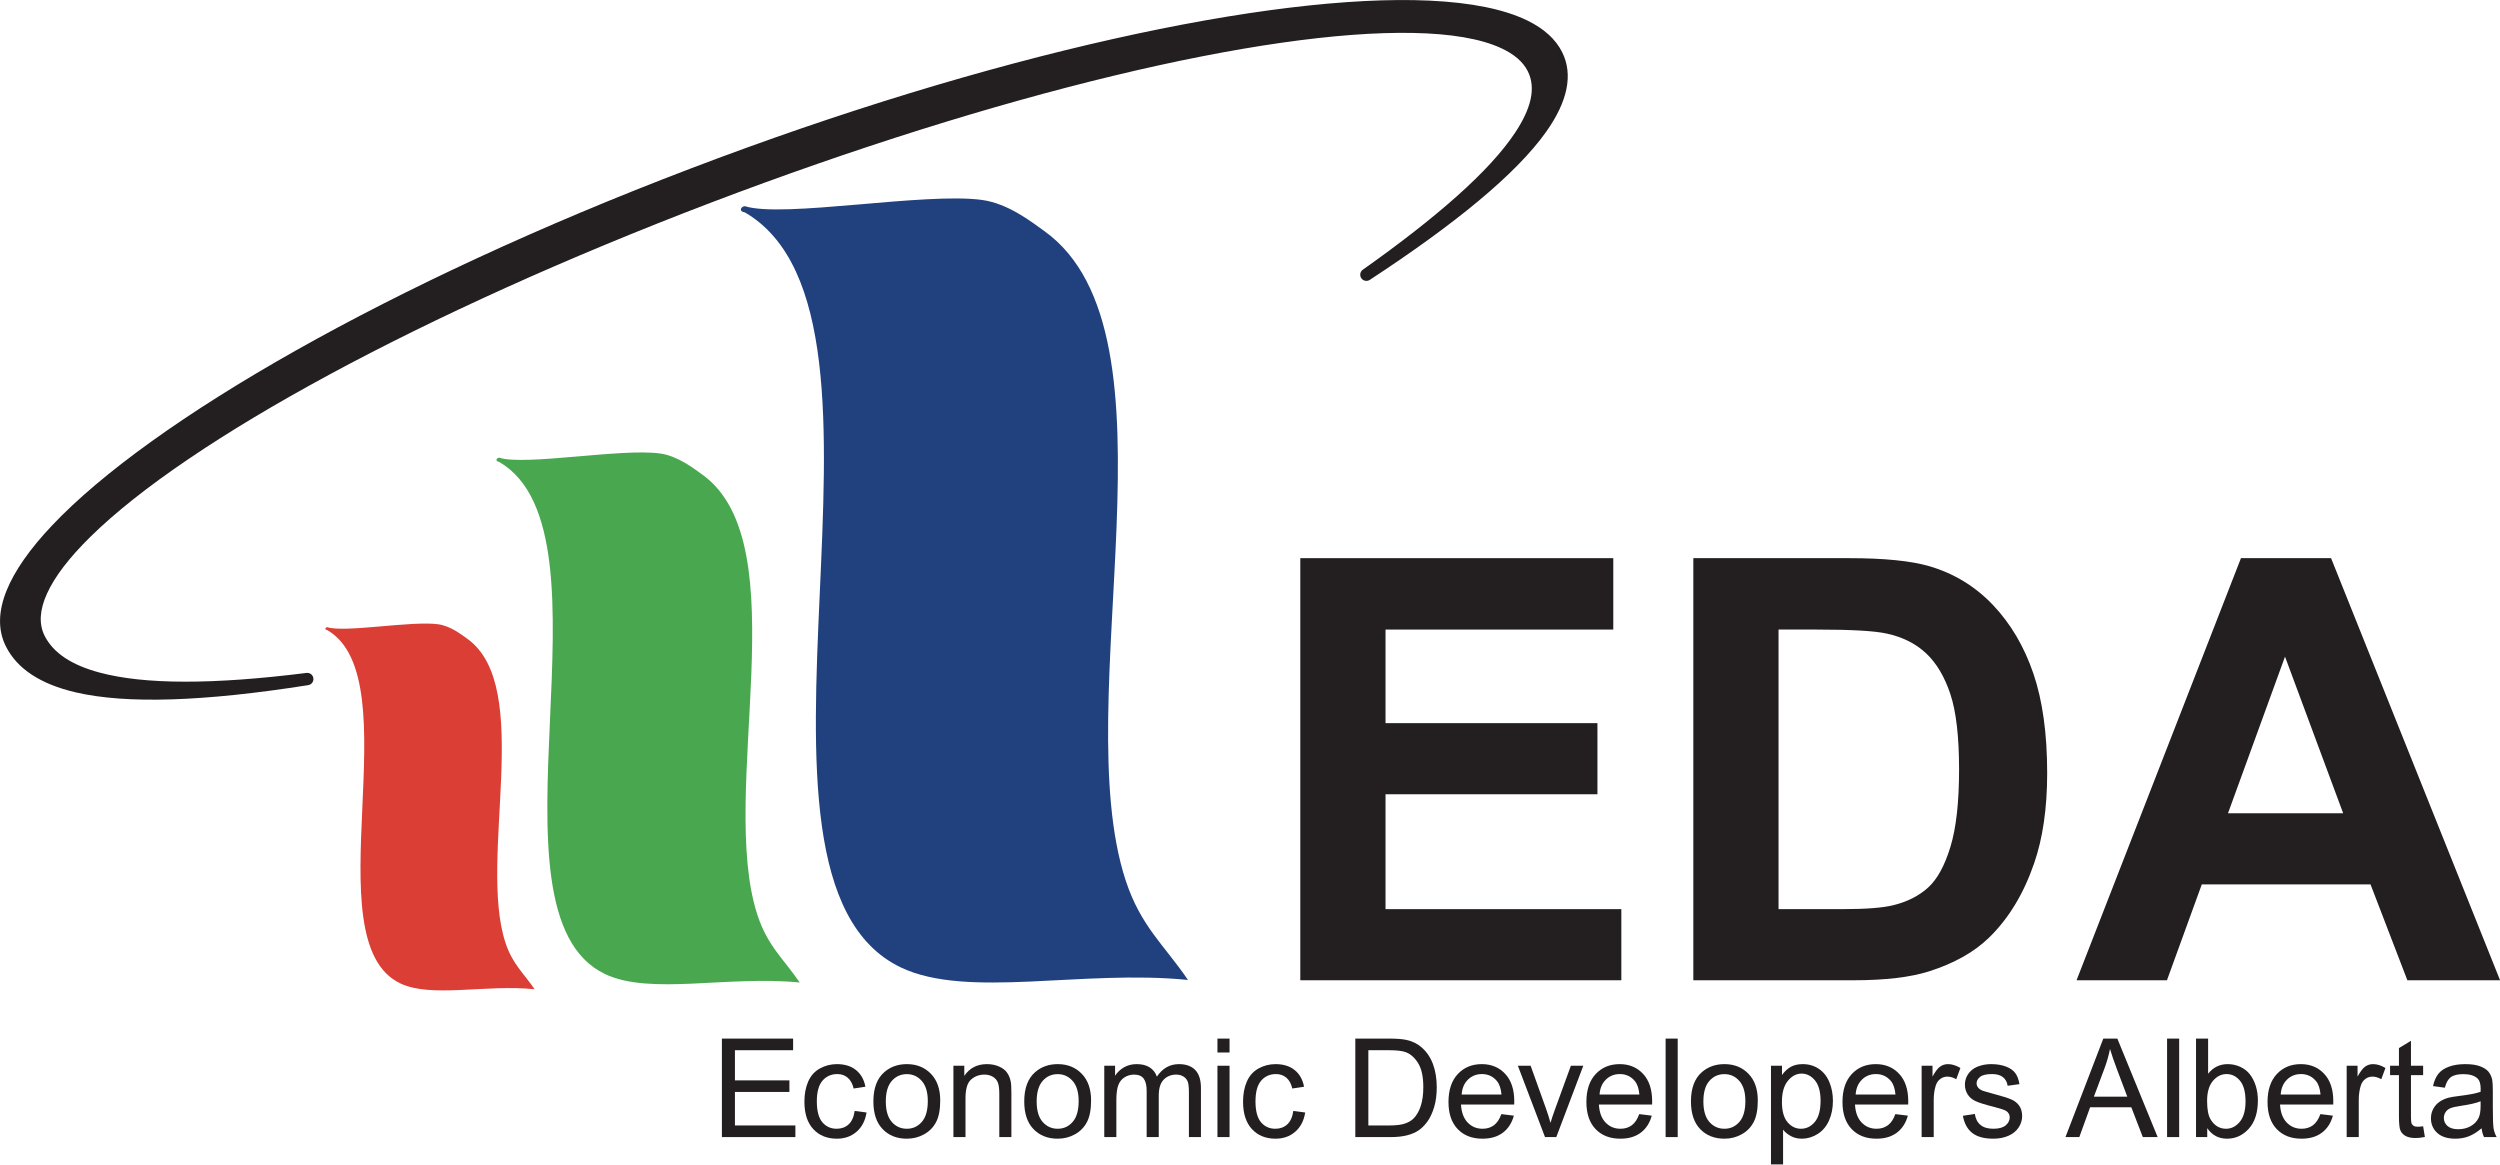 <?xml version="1.0" encoding="UTF-8" standalone="no"?>
<!DOCTYPE svg PUBLIC "-//W3C//DTD SVG 1.1//EN" "http://www.w3.org/Graphics/SVG/1.1/DTD/svg11.dtd">
<svg width="100%" height="100%" viewBox="0 0 1908 889" version="1.1" xmlns="http://www.w3.org/2000/svg" xmlns:xlink="http://www.w3.org/1999/xlink" xml:space="preserve" xmlns:serif="http://www.serif.com/" style="fill-rule:evenodd;clip-rule:evenodd;stroke-linejoin:round;stroke-miterlimit:2;">
    <g transform="matrix(4.167,0,0,4.167,-275.719,-299.078)">
        <g transform="matrix(0.24,0,0,0.24,0,0)">
            <path d="M802.44,427.784C573.671,514.887 391.347,619.674 315.278,700.209C298.557,717.913 286.901,734.52 280.802,749.532C274.289,765.564 274.004,779.939 280.127,792.2C288.59,809.206 306.213,821.083 333.519,827.433C372.313,836.454 431.318,834.468 510.917,821.913C513.457,821.513 515.206,819.148 514.845,816.602C514.484,814.056 512.147,812.27 509.596,812.591C438.053,821.588 385.832,821.492 351.716,812.328C330.338,806.585 316.334,797.385 309.741,784.241C305.129,774.992 306.082,764.197 311.523,752.146C317.459,739 328.641,724.54 344.363,709.026C419.79,634.594 598.217,537.64 817.719,453.9C1037.47,370.224 1240.32,321.961 1354.06,324.194C1382.59,324.754 1405.39,328.462 1421.23,335.77C1430.96,340.26 1437.94,346.066 1441.65,353.488C1448.08,366.475 1443.98,382.123 1431.96,400.273C1412.37,429.83 1371.87,465.122 1315.73,504.861C1313.63,506.344 1313.11,509.232 1314.56,511.354C1316,513.476 1318.88,514.049 1321.03,512.643C1385.76,470.257 1432.7,431.989 1455.64,399.627C1472.06,376.472 1476.38,355.961 1467.83,338.859C1462.95,329.066 1454.08,321 1441.48,314.805C1423.72,306.077 1398.29,300.986 1366.51,299.525C1245.64,293.964 1031.21,340.529 802.44,427.784L802.44,427.784Z" style="fill:rgb(35,31,32);fill-rule:nonzero;"/>
        </g>
        <path d="M283.748,251.254C264.362,249.305 243.353,254.764 231.175,248.969C196.39,232.408 235.791,130.036 202.604,110.679C201.307,110.46 201.97,109.532 202.604,109.536C209.589,111.756 235.593,106.948 246.034,108.394C250.808,109.054 255.035,112.362 257.463,114.109C283.638,132.928 261.555,199.975 272.319,232.969C275.083,241.44 279.407,244.855 283.748,251.254Z" style="fill:rgb(32,65,126);fill-rule:nonzero;"/>
        <path d="M212.639,251.725C199.489,250.405 185.239,254.107 176.98,250.176C153.386,238.945 180.11,169.509 157.601,156.38C156.721,156.232 157.171,155.604 157.601,155.604C162.338,157.111 179.976,153.848 187.056,154.829C190.295,155.277 193.163,157.523 194.81,158.706C212.565,171.471 197.585,216.945 204.885,239.322C206.762,245.072 209.693,247.383 212.639,251.725Z" style="fill:rgb(73,168,79);fill-rule:nonzero;"/>
        <path d="M164.078,252.951C155.008,252.037 145.178,254.594 139.481,251.883C123.207,244.133 141.641,196.236 126.114,187.182C125.506,187.08 125.816,186.646 126.114,186.649C129.381,187.686 141.548,185.435 146.432,186.111C148.666,186.421 150.644,187.97 151.779,188.785C164.028,197.591 153.694,228.961 158.731,244.397C160.024,248.361 162.047,249.956 164.078,252.951Z" style="fill:rgb(218,62,52);fill-rule:nonzero;"/>
        <path d="M304.322,251.311L304.322,174.002L361.645,174.002L361.645,187.08L319.932,187.08L319.932,204.219L358.744,204.219L358.744,217.244L319.932,217.244L319.932,238.285L363.121,238.285L363.121,251.311L304.322,251.311Z" style="fill:rgb(35,31,32);fill-rule:nonzero;"/>
        <path d="M391.914,187.08L391.914,238.285L403.568,238.285C407.928,238.285 411.074,238.04 413.008,237.547C415.539,236.914 417.639,235.842 419.31,234.33C420.979,232.819 422.342,230.331 423.397,226.868C424.451,223.406 424.979,218.687 424.979,212.709C424.979,206.732 424.451,202.145 423.397,198.945C422.342,195.747 420.865,193.25 418.967,191.457C417.068,189.664 414.66,188.451 411.742,187.818C409.563,187.327 405.291,187.08 398.928,187.08L391.914,187.08ZM376.305,174.002L404.834,174.002C411.268,174.002 416.172,174.495 419.547,175.479C424.082,176.815 427.967,179.188 431.201,182.598C434.436,186.008 436.897,190.184 438.584,195.122C440.272,200.062 441.115,206.152 441.115,213.395C441.115,219.758 440.324,225.242 438.742,229.848C436.809,235.473 434.049,240.025 430.463,243.506C427.756,246.143 424.1,248.199 419.494,249.676C416.049,250.766 411.443,251.311 405.678,251.311L376.305,251.311L376.305,174.002Z" style="fill:rgb(35,31,32);fill-rule:nonzero;"/>
        <path d="M495.326,220.725L484.674,192.037L474.232,220.725L495.326,220.725ZM524.065,251.311L507.086,251.311L500.336,233.75L469.434,233.75L463.053,251.311L446.494,251.311L476.606,174.002L493.111,174.002L524.065,251.311Z" style="fill:rgb(35,31,32);fill-rule:nonzero;"/>
        <path d="M198.385,280.033L198.385,261.995L211.428,261.995L211.428,264.123L200.772,264.123L200.772,269.648L210.751,269.648L210.751,271.766L200.772,271.766L200.772,277.904L211.846,277.904L211.846,280.033L198.385,280.033Z" style="fill:rgb(35,31,32);fill-rule:nonzero;"/>
        <path d="M222.7,275.247L224.878,275.53C224.64,277.031 224.031,278.207 223.051,279.056C222.07,279.904 220.867,280.329 219.44,280.329C217.651,280.329 216.213,279.744 215.127,278.576C214.04,277.406 213.496,275.731 213.496,273.549C213.496,272.139 213.73,270.904 214.197,269.846C214.665,268.787 215.377,267.994 216.332,267.465C217.288,266.936 218.328,266.671 219.452,266.671C220.871,266.671 222.031,267.029 222.934,267.748C223.836,268.465 224.415,269.484 224.669,270.805L222.516,271.137C222.31,270.26 221.947,269.6 221.426,269.156C220.905,268.713 220.276,268.492 219.538,268.492C218.422,268.492 217.516,268.892 216.818,269.691C216.121,270.491 215.772,271.757 215.772,273.488C215.772,275.243 216.109,276.519 216.781,277.315C217.454,278.11 218.332,278.508 219.415,278.508C220.284,278.508 221.01,278.241 221.593,277.708C222.175,277.175 222.544,276.355 222.7,275.247Z" style="fill:rgb(35,31,32);fill-rule:nonzero;"/>
        <path d="M228.407,273.5C228.407,275.174 228.772,276.426 229.502,277.259C230.231,278.092 231.15,278.508 232.258,278.508C233.357,278.508 234.272,278.09 235.002,277.253C235.732,276.416 236.097,275.141 236.097,273.426C236.097,271.811 235.73,270.586 234.996,269.753C234.261,268.92 233.349,268.504 232.258,268.504C231.15,268.504 230.231,268.918 229.502,269.747C228.772,270.576 228.407,271.826 228.407,273.5ZM226.13,273.5C226.13,271.08 226.803,269.287 228.148,268.123C229.272,267.154 230.642,266.671 232.258,266.671C234.054,266.671 235.522,267.26 236.663,268.437C237.803,269.613 238.373,271.24 238.373,273.315C238.373,274.997 238.121,276.32 237.617,277.283C237.112,278.248 236.378,278.996 235.414,279.529C234.45,280.063 233.398,280.329 232.258,280.329C230.429,280.329 228.95,279.742 227.822,278.569C226.694,277.397 226.13,275.707 226.13,273.5Z" style="fill:rgb(35,31,32);fill-rule:nonzero;"/>
        <path d="M240.788,280.033L240.788,266.967L242.781,266.967L242.781,268.824C243.741,267.389 245.127,266.671 246.94,266.671C247.728,266.671 248.452,266.813 249.112,267.096C249.772,267.379 250.267,267.75 250.595,268.209C250.923,268.668 251.153,269.214 251.284,269.846C251.366,270.256 251.407,270.974 251.407,271.998L251.407,280.033L249.192,280.033L249.192,272.085C249.192,271.183 249.106,270.508 248.934,270.061C248.762,269.613 248.456,269.257 248.017,268.99C247.578,268.724 247.063,268.59 246.473,268.59C245.529,268.59 244.715,268.89 244.03,269.488C243.345,270.088 243.003,271.224 243.003,272.897L243.003,280.033L240.788,280.033Z" style="fill:rgb(35,31,32);fill-rule:nonzero;"/>
        <path d="M256.036,273.5C256.036,275.174 256.401,276.426 257.131,277.259C257.861,278.092 258.78,278.508 259.887,278.508C260.986,278.508 261.901,278.09 262.631,277.253C263.361,276.416 263.727,275.141 263.727,273.426C263.727,271.811 263.359,270.586 262.625,269.753C261.89,268.92 260.978,268.504 259.887,268.504C258.78,268.504 257.861,268.918 257.131,269.747C256.401,270.576 256.036,271.826 256.036,273.5ZM253.76,273.5C253.76,271.08 254.432,269.287 255.777,268.123C256.901,267.154 258.271,266.671 259.887,266.671C261.683,266.671 263.152,267.26 264.292,268.437C265.433,269.613 266.003,271.24 266.003,273.315C266.003,274.997 265.751,276.32 265.246,277.283C264.742,278.248 264.007,278.996 263.044,279.529C262.079,280.063 261.027,280.329 259.887,280.329C258.058,280.329 256.579,279.742 255.452,278.569C254.323,277.397 253.76,275.707 253.76,273.5Z" style="fill:rgb(35,31,32);fill-rule:nonzero;"/>
        <path d="M268.417,280.033L268.417,266.967L270.398,266.967L270.398,268.799C270.809,268.16 271.354,267.645 272.035,267.256C272.716,266.865 273.491,266.671 274.361,266.671C275.329,266.671 276.122,266.872 276.742,267.273C277.361,267.676 277.798,268.238 278.052,268.959C279.085,267.434 280.431,266.671 282.088,266.671C283.384,266.671 284.381,267.029 285.078,267.748C285.775,268.465 286.124,269.57 286.124,271.064L286.124,280.033L283.921,280.033L283.921,271.802C283.921,270.916 283.85,270.278 283.706,269.889C283.563,269.499 283.302,269.186 282.925,268.947C282.547,268.709 282.105,268.59 281.596,268.59C280.677,268.59 279.914,268.897 279.307,269.507C278.7,270.118 278.397,271.097 278.397,272.441L278.397,280.033L276.182,280.033L276.182,271.543C276.182,270.559 276.001,269.82 275.64,269.328C275.279,268.836 274.689,268.59 273.869,268.59C273.245,268.59 272.669,268.754 272.14,269.082C271.61,269.41 271.227,269.891 270.989,270.522C270.751,271.154 270.632,272.065 270.632,273.254L270.632,280.033L268.417,280.033Z" style="fill:rgb(35,31,32);fill-rule:nonzero;"/>
        <path d="M289.147,280.033L289.147,266.967L291.362,266.967L291.362,280.033L289.147,280.033ZM289.147,264.542L289.147,261.995L291.362,261.995L291.362,264.542L289.147,264.542Z" style="fill:rgb(35,31,32);fill-rule:nonzero;"/>
        <path d="M303.041,275.247L305.219,275.53C304.981,277.031 304.372,278.207 303.393,279.056C302.412,279.904 301.208,280.329 299.781,280.329C297.992,280.329 296.555,279.744 295.468,278.576C294.381,277.406 293.837,275.731 293.837,273.549C293.837,272.139 294.071,270.904 294.539,269.846C295.006,268.787 295.718,267.994 296.674,267.465C297.629,266.936 298.669,266.671 299.793,266.671C301.212,266.671 302.373,267.029 303.275,267.748C304.178,268.465 304.756,269.484 305.01,270.805L302.857,271.137C302.651,270.26 302.289,269.6 301.768,269.156C301.246,268.713 300.617,268.492 299.879,268.492C298.763,268.492 297.857,268.892 297.16,269.691C296.462,270.491 296.114,271.757 296.114,273.488C296.114,275.243 296.45,276.519 297.123,277.315C297.795,278.11 298.673,278.508 299.756,278.508C300.626,278.508 301.352,278.241 301.934,277.708C302.516,277.175 302.885,276.355 303.041,275.247Z" style="fill:rgb(35,31,32);fill-rule:nonzero;"/>
        <path d="M316.785,277.904L320.637,277.904C321.826,277.904 322.76,277.795 323.437,277.572C324.113,277.352 324.652,277.039 325.055,276.638C325.621,276.072 326.062,275.311 326.377,274.356C326.693,273.399 326.852,272.24 326.852,270.879C326.852,268.992 326.541,267.543 325.922,266.529C325.303,265.516 324.551,264.838 323.664,264.492C323.024,264.246 321.994,264.123 320.576,264.123L316.785,264.123L316.785,277.904ZM314.398,280.033L314.398,261.995L320.613,261.995C322.016,261.995 323.086,262.081 323.824,262.254C324.857,262.491 325.739,262.922 326.47,263.545C327.421,264.35 328.133,265.377 328.605,266.628C329.076,267.879 329.313,269.309 329.313,270.916C329.313,272.286 329.152,273.5 328.832,274.559C328.512,275.616 328.102,276.492 327.602,277.186C327.102,277.879 326.554,278.424 325.959,278.822C325.364,279.22 324.647,279.522 323.806,279.727C322.965,279.932 321.999,280.033 320.908,280.033L314.398,280.033Z" style="fill:rgb(35,31,32);fill-rule:nonzero;"/>
        <path d="M333.875,272.244L341.172,272.244C341.072,271.146 340.794,270.321 340.334,269.772C339.629,268.918 338.715,268.492 337.591,268.492C336.573,268.492 335.719,268.832 335.025,269.514C334.332,270.194 333.948,271.105 333.875,272.244ZM341.147,275.826L343.436,276.108C343.074,277.445 342.406,278.483 341.43,279.222C340.453,279.96 339.207,280.329 337.689,280.329C335.777,280.329 334.262,279.74 333.143,278.564C332.023,277.387 331.463,275.735 331.463,273.611C331.463,271.412 332.029,269.706 333.161,268.492C334.293,267.277 335.762,266.671 337.566,266.671C339.313,266.671 340.74,267.266 341.848,268.455C342.955,269.645 343.51,271.318 343.51,273.475C343.51,273.606 343.505,273.804 343.497,274.066L333.752,274.066C333.834,275.502 334.24,276.601 334.97,277.363C335.699,278.127 336.61,278.508 337.701,278.508C338.514,278.508 339.207,278.295 339.781,277.868C340.356,277.441 340.811,276.761 341.147,275.826Z" style="fill:rgb(35,31,32);fill-rule:nonzero;"/>
        <path d="M349.141,280.033L344.17,266.967L346.508,266.967L349.313,274.792C349.616,275.637 349.895,276.515 350.149,277.426C350.347,276.736 350.621,275.908 350.975,274.94L353.878,266.967L356.154,266.967L351.208,280.033L349.141,280.033Z" style="fill:rgb(35,31,32);fill-rule:nonzero;"/>
        <path d="M359.131,272.244L366.428,272.244C366.33,271.146 366.051,270.321 365.592,269.772C364.885,268.918 363.971,268.492 362.848,268.492C361.83,268.492 360.975,268.832 360.281,269.514C359.588,270.194 359.205,271.105 359.131,272.244ZM366.402,275.826L368.691,276.108C368.33,277.445 367.662,278.483 366.686,279.222C365.709,279.96 364.463,280.329 362.945,280.329C361.033,280.329 359.52,279.74 358.398,278.564C357.279,277.387 356.719,275.735 356.719,273.611C356.719,271.412 357.285,269.706 358.418,268.492C359.549,267.277 361.018,266.671 362.822,266.671C364.57,266.671 365.996,267.266 367.104,268.455C368.211,269.645 368.766,271.318 368.766,273.475C368.766,273.606 368.762,273.804 368.754,274.066L359.008,274.066C359.09,275.502 359.496,276.601 360.227,277.363C360.957,278.127 361.867,278.508 362.957,278.508C363.77,278.508 364.463,278.295 365.037,277.868C365.611,277.441 366.066,276.761 366.402,275.826Z" style="fill:rgb(35,31,32);fill-rule:nonzero;"/>
        <rect x="371.23" y="261.995" width="2.214" height="18.038" style="fill:rgb(35,31,32);fill-rule:nonzero;"/>
        <path d="M378.148,273.5C378.148,275.174 378.512,276.426 379.242,277.259C379.973,278.092 380.892,278.508 381.999,278.508C383.098,278.508 384.013,278.09 384.742,277.253C385.473,276.416 385.838,275.141 385.838,273.426C385.838,271.811 385.471,270.586 384.736,269.753C384.002,268.92 383.09,268.504 381.999,268.504C380.892,268.504 379.973,268.918 379.242,269.747C378.512,270.576 378.148,271.826 378.148,273.5ZM375.871,273.5C375.871,271.08 376.543,269.287 377.889,268.123C379.013,267.154 380.383,266.671 381.999,266.671C383.795,266.671 385.264,267.26 386.403,268.437C387.544,269.613 388.114,271.24 388.114,273.315C388.114,274.997 387.862,276.32 387.357,277.283C386.852,278.248 386.118,278.996 385.155,279.529C384.19,280.063 383.139,280.329 381.999,280.329C380.169,280.329 378.69,279.742 377.563,278.569C376.435,277.397 375.871,275.707 375.871,273.5Z" style="fill:rgb(35,31,32);fill-rule:nonzero;"/>
        <path d="M392.534,273.574C392.534,275.256 392.874,276.498 393.556,277.303C394.236,278.106 395.061,278.508 396.028,278.508C397.013,278.508 397.856,278.092 398.557,277.259C399.259,276.426 399.609,275.137 399.609,273.389C399.609,271.725 399.267,270.477 398.582,269.648C397.897,268.82 397.078,268.406 396.127,268.406C395.184,268.406 394.349,268.847 393.623,269.729C392.897,270.61 392.534,271.893 392.534,273.574ZM390.528,285.041L390.528,266.967L392.546,266.967L392.546,268.664C393.022,268 393.56,267.502 394.158,267.169C394.757,266.837 395.482,266.671 396.336,266.671C397.451,266.671 398.436,266.958 399.289,267.532C400.143,268.106 400.786,268.916 401.221,269.963C401.656,271.008 401.873,272.154 401.873,273.401C401.873,274.738 401.633,275.942 401.153,277.013C400.674,278.084 399.977,278.904 399.062,279.474C398.147,280.044 397.186,280.329 396.176,280.329C395.438,280.329 394.775,280.173 394.189,279.861C393.602,279.55 393.12,279.156 392.743,278.68L392.743,285.041L390.528,285.041Z" style="fill:rgb(35,31,32);fill-rule:nonzero;"/>
        <path d="M406.035,272.244L413.331,272.244C413.233,271.146 412.954,270.321 412.495,269.772C411.789,268.918 410.875,268.492 409.751,268.492C408.733,268.492 407.878,268.832 407.186,269.514C406.492,270.194 406.108,271.105 406.035,272.244ZM413.307,275.826L415.596,276.108C415.234,277.445 414.566,278.483 413.59,279.222C412.613,279.96 411.367,280.329 409.85,280.329C407.938,280.329 406.423,279.74 405.303,278.564C404.183,277.387 403.623,275.735 403.623,273.611C403.623,271.412 404.189,269.706 405.321,268.492C406.453,267.277 407.922,266.671 409.727,266.671C411.474,266.671 412.9,267.266 414.008,268.455C415.115,269.645 415.669,271.318 415.669,273.475C415.669,273.606 415.665,273.804 415.657,274.066L405.912,274.066C405.993,275.502 406.399,276.601 407.13,277.363C407.86,278.127 408.77,278.508 409.861,278.508C410.674,278.508 411.367,278.295 411.941,277.868C412.515,277.441 412.971,276.761 413.307,275.826Z" style="fill:rgb(35,31,32);fill-rule:nonzero;"/>
        <path d="M418.12,280.033L418.12,266.967L420.113,266.967L420.113,268.947C420.622,268.021 421.092,267.409 421.523,267.113C421.953,266.818 422.427,266.671 422.943,266.671C423.689,266.671 424.448,266.908 425.22,267.385L424.457,269.44C423.915,269.119 423.374,268.959 422.833,268.959C422.349,268.959 421.914,269.106 421.528,269.397C421.143,269.688 420.868,270.092 420.704,270.608C420.458,271.397 420.335,272.258 420.335,273.192L420.335,280.033L418.12,280.033Z" style="fill:rgb(35,31,32);fill-rule:nonzero;"/>
        <path d="M425.678,276.133L427.868,275.789C427.991,276.666 428.333,277.339 428.895,277.807C429.457,278.273 430.242,278.508 431.252,278.508C432.269,278.508 433.023,278.301 433.516,277.887C434.008,277.473 434.254,276.986 434.254,276.428C434.254,275.928 434.036,275.534 433.602,275.247C433.298,275.051 432.544,274.801 431.338,274.496C429.714,274.086 428.588,273.732 427.96,273.432C427.332,273.133 426.856,272.719 426.533,272.19C426.209,271.66 426.047,271.076 426.047,270.436C426.047,269.854 426.18,269.315 426.446,268.818C426.713,268.322 427.076,267.91 427.535,267.582C427.88,267.327 428.35,267.111 428.944,266.936C429.539,266.76 430.177,266.671 430.857,266.671C431.883,266.671 432.783,266.818 433.559,267.113C434.334,267.409 434.906,267.809 435.275,268.314C435.645,268.818 435.898,269.492 436.038,270.338L433.872,270.633C433.774,269.961 433.489,269.436 433.018,269.059C432.546,268.681 431.879,268.492 431.018,268.492C430.001,268.492 429.274,268.66 428.84,268.996C428.405,269.333 428.188,269.727 428.188,270.178C428.188,270.465 428.278,270.723 428.458,270.953C428.639,271.191 428.922,271.388 429.308,271.543C429.529,271.625 430.181,271.815 431.264,272.109C432.831,272.527 433.924,272.871 434.543,273.137C435.162,273.404 435.648,273.791 436.001,274.3C436.354,274.809 436.53,275.44 436.53,276.195C436.53,276.934 436.314,277.628 435.885,278.28C435.453,278.933 434.832,279.438 434.02,279.794C433.208,280.15 432.289,280.329 431.264,280.329C429.565,280.329 428.272,279.977 427.382,279.272C426.491,278.565 425.924,277.52 425.678,276.133Z" style="fill:rgb(35,31,32);fill-rule:nonzero;"/>
        <path d="M449.671,272.627L455.786,272.627L453.903,267.631C453.329,266.113 452.902,264.866 452.624,263.891C452.395,265.047 452.07,266.195 451.652,267.336L449.671,272.627ZM444.466,280.033L451.394,261.995L453.965,261.995L461.348,280.033L458.629,280.033L456.524,274.57L448.981,274.57L447.001,280.033L444.466,280.033Z" style="fill:rgb(35,31,32);fill-rule:nonzero;"/>
        <rect x="463.075" y="261.995" width="2.215" height="18.038" style="fill:rgb(35,31,32);fill-rule:nonzero;"/>
        <path d="M470.405,273.401C470.405,274.969 470.619,276.101 471.046,276.797C471.742,277.938 472.687,278.508 473.876,278.508C474.844,278.508 475.68,278.088 476.386,277.246C477.091,276.406 477.444,275.152 477.444,273.488C477.444,271.781 477.106,270.522 476.429,269.71C475.752,268.898 474.934,268.492 473.974,268.492C473.006,268.492 472.169,268.912 471.464,269.753C470.758,270.594 470.405,271.811 470.405,273.401ZM470.431,280.033L468.375,280.033L468.375,261.995L470.59,261.995L470.59,268.43C471.525,267.258 472.719,266.671 474.171,266.671C474.975,266.671 475.735,266.833 476.453,267.156C477.171,267.481 477.762,267.936 478.226,268.523C478.688,269.109 479.052,269.816 479.314,270.645C479.577,271.474 479.708,272.359 479.708,273.303C479.708,275.543 479.154,277.273 478.047,278.496C476.939,279.718 475.61,280.329 474.061,280.329C472.518,280.329 471.308,279.686 470.431,278.397L470.431,280.033Z" style="fill:rgb(35,31,32);fill-rule:nonzero;"/>
        <path d="M483.885,272.244L491.181,272.244C491.083,271.146 490.804,270.321 490.345,269.772C489.639,268.918 488.725,268.492 487.601,268.492C486.583,268.492 485.727,268.832 485.035,269.514C484.342,270.194 483.958,271.105 483.885,272.244ZM491.156,275.826L493.445,276.108C493.084,277.445 492.416,278.483 491.439,279.222C490.463,279.96 489.217,280.329 487.699,280.329C485.787,280.329 484.273,279.74 483.152,278.564C482.032,277.387 481.473,275.735 481.473,273.611C481.473,271.412 482.039,269.706 483.171,268.492C484.303,267.277 485.772,266.671 487.576,266.671C489.323,266.671 490.75,267.266 491.857,268.455C492.965,269.645 493.519,271.318 493.519,273.475C493.519,273.606 493.515,273.804 493.507,274.066L483.762,274.066C483.843,275.502 484.249,276.601 484.98,277.363C485.71,278.127 486.62,278.508 487.711,278.508C488.523,278.508 489.217,278.295 489.791,277.868C490.364,277.441 490.82,276.761 491.156,275.826Z" style="fill:rgb(35,31,32);fill-rule:nonzero;"/>
        <path d="M495.969,280.033L495.969,266.967L497.962,266.967L497.962,268.947C498.471,268.021 498.94,267.409 499.371,267.113C499.802,266.818 500.275,266.671 500.792,266.671C501.538,266.671 502.297,266.908 503.068,267.385L502.306,269.44C501.764,269.119 501.223,268.959 500.682,268.959C500.197,268.959 499.763,269.106 499.377,269.397C498.991,269.688 498.717,270.092 498.553,270.608C498.307,271.397 498.184,272.258 498.184,273.192L498.184,280.033L495.969,280.033Z" style="fill:rgb(35,31,32);fill-rule:nonzero;"/>
        <path d="M509.972,278.053L510.291,280.01C509.668,280.141 509.11,280.206 508.618,280.206C507.813,280.206 507.19,280.078 506.748,279.824C506.305,279.57 505.993,279.236 505.813,278.822C505.632,278.408 505.542,277.535 505.542,276.207L505.542,268.69L503.918,268.69L503.918,266.967L505.542,266.967L505.542,263.731L507.744,262.4L507.744,266.967L509.972,266.967L509.972,268.69L507.744,268.69L507.744,276.33C507.744,276.962 507.783,277.367 507.861,277.549C507.939,277.729 508.066,277.872 508.242,277.979C508.419,278.086 508.671,278.139 508.999,278.139C509.245,278.139 509.569,278.11 509.972,278.053Z" style="fill:rgb(35,31,32);fill-rule:nonzero;"/>
        <path d="M520.498,273.475C519.693,273.804 518.487,274.082 516.88,274.313C515.969,274.443 515.325,274.591 514.948,274.755C514.57,274.919 514.279,275.159 514.075,275.475C513.87,275.791 513.768,276.142 513.768,276.527C513.768,277.117 513.99,277.609 514.438,278.004C514.885,278.397 515.539,278.594 516.4,278.594C517.254,278.594 518.013,278.408 518.677,278.034C519.341,277.661 519.828,277.15 520.141,276.502C520.379,276.002 520.498,275.264 520.498,274.287L520.498,273.475ZM520.682,278.422C519.862,279.119 519.072,279.611 518.313,279.898C517.555,280.186 516.74,280.329 515.87,280.329C514.435,280.329 513.331,279.979 512.56,279.277C511.79,278.576 511.404,277.68 511.404,276.588C511.404,275.949 511.55,275.364 511.842,274.835C512.133,274.306 512.513,273.881 512.986,273.562C513.456,273.242 513.987,273 514.578,272.836C515.013,272.721 515.669,272.609 516.547,272.504C518.336,272.29 519.653,272.035 520.498,271.74C520.505,271.438 520.51,271.244 520.51,271.162C520.51,270.26 520.301,269.624 519.883,269.255C519.315,268.754 518.476,268.504 517.36,268.504C516.318,268.504 515.549,268.688 515.052,269.052C514.557,269.417 514.19,270.063 513.952,270.99L511.786,270.694C511.983,269.768 512.307,269.02 512.758,268.449C513.209,267.879 513.861,267.44 514.715,267.133C515.567,266.824 516.556,266.671 517.68,266.671C518.796,266.671 519.702,266.803 520.399,267.065C521.097,267.327 521.609,267.657 521.938,268.055C522.266,268.453 522.495,268.955 522.627,269.563C522.7,269.94 522.737,270.621 522.737,271.606L522.737,274.559C522.737,276.617 522.784,277.92 522.879,278.465C522.973,279.01 523.159,279.533 523.438,280.033L521.125,280.033C520.896,279.574 520.748,279.037 520.682,278.422Z" style="fill:rgb(35,31,32);fill-rule:nonzero;"/>
    </g>
</svg>
